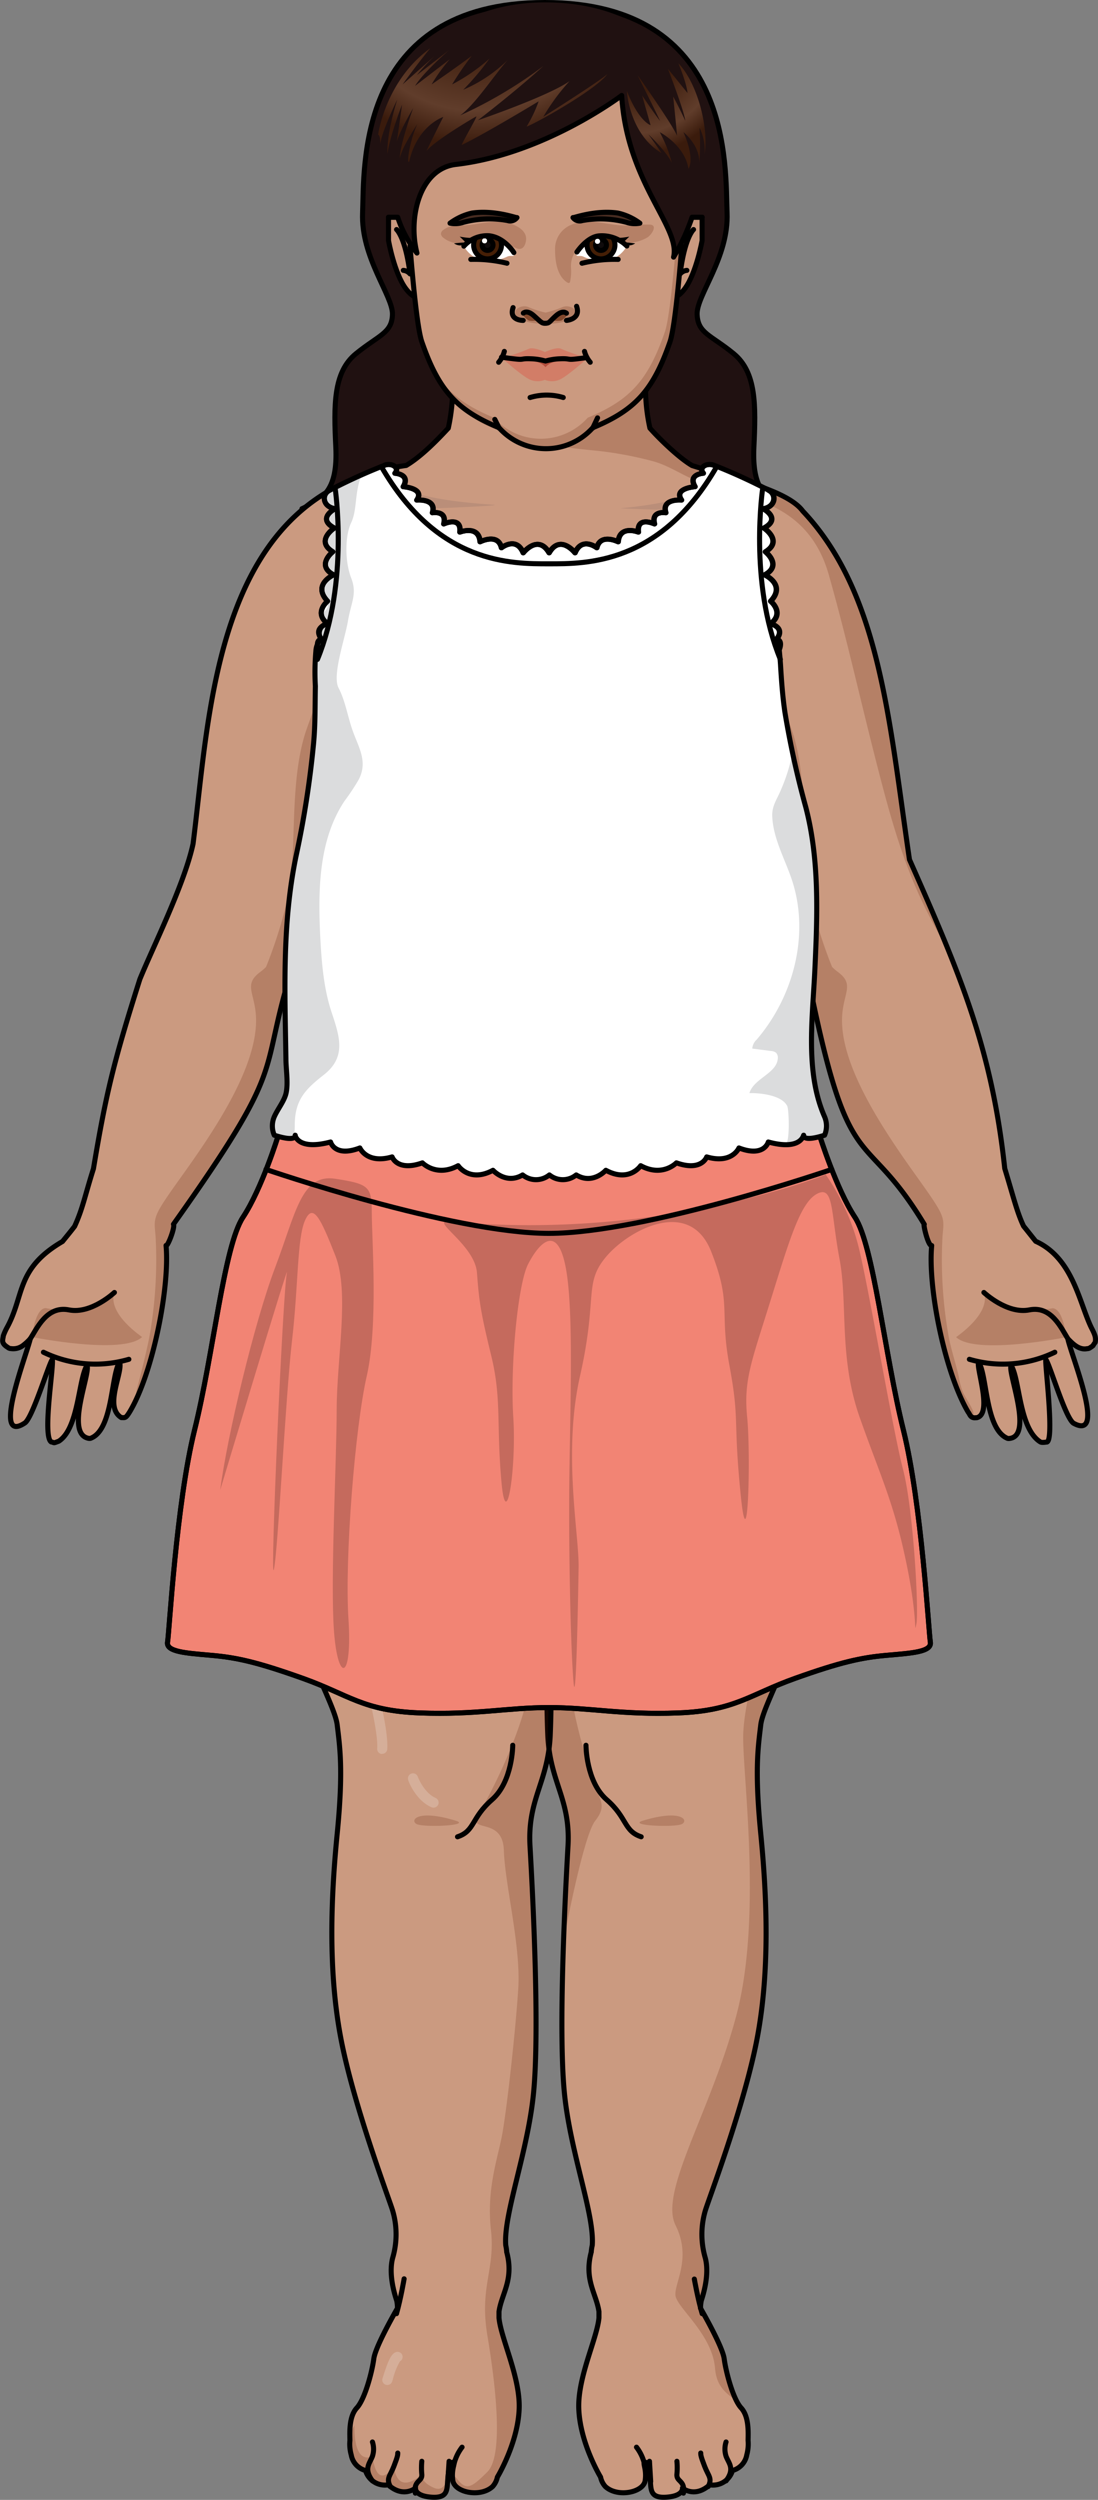 <?xml version="1.0" encoding="utf-8"?><!-- Created by: Science Figures, www.sciencefigures.org, Generator: Science Figures Editor -->
<svg id="Camada_1" data-name="Camada 1" xmlns="http://www.w3.org/2000/svg" xmlns:xlink="http://www.w3.org/1999/xlink" width="217.36" height="494.86" viewBox="0 0 217.36 494.86">
<rect x="0" y="0" width="217.36" height="494.86" fill="#808080" stroke="none"/>
<defs>
<clipPath id="clip-path">
<path d="M91.81,48.73a6.45,6.45,0,0,1,4.79-2.15c2.86.15,5.3,3.11,5.23,3.74s-.65.13-1.44.49a8.68,8.68,0,0,1-5.15.71A6.23,6.23,0,0,1,91.81,48.73Z" fill="none"/>
</clipPath>
<clipPath id="clip-path-2">
<path d="M124.09,48.73a6.45,6.45,0,0,0-4.79-2.15c-2.86.15-5.29,3.11-5.22,3.74s.64.13,1.43.49a8.69,8.69,0,0,0,5.15.71A6.23,6.23,0,0,0,124.09,48.73Z" fill="none"/>
</clipPath>
<radialGradient id="radial-gradient" cx="94.49" cy="-5.29" r="34.05" gradientUnits="userSpaceOnUse">
<stop offset="0.4" stop-color="#7d3500"/>
<stop offset="0.8" stop-color="#f8a367"/>
<stop offset="1" stop-color="#793200"/>
</radialGradient>
<radialGradient id="radial-gradient-2" cx="125.68" cy="9.71" r="20.83" xlink:href="#radial-gradient"/>
</defs>
<title>tanned_girl_fat_anatomic_front</title>
<path d="M155.94,100.71c-4.25-1.93-7.09-3.68-6.7-12.16.39-8.32.51-14.83-4-18.54S138.14,66,138,62.23,144.3,51,143.93,42.11C143.56,33.44,145.39.5,107.85.5S72.14,33.44,71.78,42.11c-.37,8.85,6,16.42,5.91,20.12S75,66.33,70.48,70s-4.41,10.22-4,18.54c.39,8.48-2.45,10.23-6.7,12.16" fill="#201111"/>
<path d="M155.94,100.71c-4.25-1.93-7.09-3.68-6.7-12.16.39-8.32.51-14.83-4-18.54S138.14,66,138,62.23,144.3,51,143.93,42.11C143.56,33.44,145.39.5,107.85.5S72.14,33.44,71.78,42.11c-.37,8.85,6,16.42,5.91,20.12S75,66.33,70.48,70s-4.41,10.22-4,18.54c.39,8.48-2.45,10.23-6.7,12.16" fill="none" stroke="#000000" stroke-linecap="round" stroke-linejoin="round"/>
<path id="_changecolor" data-name=" changecolor" d="M107.94,284.4c0-3.36.84-13.59,1-15,.08,1,.49,5.9.75,10.06.11-2.18.16-4.37.08-6.55-.15-4.34-.53-8.68-.78-13-.45-7.72-.78-15.45-.85-23.18H67.47l-.15,1.85-1.75.12s-8.23,10.75-11.73,33.53c0,0,2.62,29.78,3.68,41.27s8.67,23.52,9.2,27.94,1.23,9,0,21.56-1.81,27,.68,40.31,9.61,32,10.3,34.3a16.64,16.64,0,0,1,0,9.37c-.79,3,.21,6.68.8,8.46a8.94,8.94,0,0,1,.15,1.48c-.94,1.64-4.38,7.75-4.69,10-.35,2.66-1.76,8-3.35,9.73s-1.4,4.85-1.38,6.45a8.25,8.25,0,0,0,.26,2.86,3.89,3.89,0,0,0,2.83,3.09,4,4,0,0,0,4.5,2.83c3,2.7,5.4.64,5.4.64s-.26,1.54,3.08,1.8,3.13-1.41,3.3-3.47.34-3.43,1-3.43-.34,1.2,0,3.6,5.49,3.43,7.88,1.2a4,4,0,0,0,.95-1.87h0s4.14-6.82,4.32-13.71c.16-6.2-3.62-13.73-4-17.81v-1.24c.53-3.6,3-6.32,1.52-11.81,0,0,0-.07,0-.1a9.38,9.38,0,0,0-.19-1.2c-.48-6.1,4.36-18.43,5.51-30.16,1.24-12.64-.18-39.51-.71-48.88s3.58-12.55,4-21.92c.38-8.54.37-31.41-.79-45.33C108.33,293.39,107.94,286.68,107.94,284.4Z" fill="#cb9a80"/>
<path id="changecolor" d="M109.43,284.4c0-3.36-.84-13.59-1-15-.08,1-.48,5.9-.74,10.06-.11-2.18-.16-4.37-.09-6.55.15-4.34.53-8.68.78-13,.45-7.72.78-15.45.86-23.18h40.63c0,.61.09,1.23.14,1.85l1.76.12s8.21,10.75,11.72,33.53c0,0-2.62,29.78-3.68,41.27s-8.66,23.52-9.19,27.94-1.24,9,0,21.56,1.8,27-.69,40.31-9.6,32-10.29,34.3a16.55,16.55,0,0,0,0,9.37c.79,3-.21,6.68-.81,8.46a7.93,7.93,0,0,0-.14,1.48c.94,1.64,4.38,7.75,4.68,10,.35,2.66,1.77,8,3.36,9.73s1.39,4.85,1.37,6.45a7.8,7.8,0,0,1-.26,2.86,3.88,3.88,0,0,1-2.83,3.09,4,4,0,0,1-4.5,2.83c-3,2.7-5.4.64-5.4.64s.26,1.54-3.08,1.8-3.13-1.41-3.3-3.47-.34-3.43-1-3.43.35,1.2,0,3.6-5.48,3.43-7.88,1.2a4,4,0,0,1-.94-1.87h0s-4.14-6.82-4.32-13.71c-.16-6.2,3.62-13.73,4-17.81v-1.24c-.53-3.6-3-6.32-1.52-11.81,0,0,0-.07,0-.1a7.89,7.89,0,0,1,.18-1.2c.48-6.1-4.36-18.43-5.51-30.16-1.23-12.64.18-39.51.71-48.88s-3.58-12.55-4-21.92c-.38-8.54-.37-31.41.8-45.33C109,293.39,109.43,286.68,109.43,284.4Z" fill="#cb9a80"/>
<path id="changecolor-2" data-name="changecolor" d="M216.24,266.48c.28-.21,0,0,.56-.74.22-1-.14-1.72-.77-2.95-2.39-4.93-3.65-13.75-11-17.07-.81-1-1.64-2.07-2.4-3-1.3-2.72-2-5.75-3.73-11.41-2.53-23.45-8.59-38-18.86-61.15-4.05-27.52-5.8-52.76-21.13-69-3-4.06-13.58-6.38-21.9-9-2.57-1.5-6.41-5.21-8.35-7.4a37.06,37.06,0,0,1-.87-8.09,39.5,39.5,0,0,1,1.3-9.54H88.31a39.5,39.5,0,0,1,1.3,9.54,37.06,37.06,0,0,1-.87,8.09c-2,2.15-5.27,5.57-8.33,7.38-37.94,5.19-38.79,48.3-42.19,74.9-1.74,8.05-7.93,20.42-10.53,26.79-5.25,16.55-6.71,22.72-9.19,37.52-1.74,5.51-2.12,7.9-3.73,11.41-.76,1-1.59,2-2.4,3-9.29,5.44-7.46,10.64-11,17.07a11,11,0,0,0-.71,1.59v0c-.1.88-.51,1.44.91,2.32a.94.94,0,0,0,.62.22,3.16,3.16,0,0,0,2.47-.7A9.28,9.28,0,0,0,6,265c-.73,3.18-7.69,21-1.14,16.72h0c1.52-.83,4.7-11.48,5.5-12.63.31,1.41-2,15.22-.22,16.35h.07c.62.17.27.29,1.43-.15,3.95-2.55,3.88-12.27,5.58-15,.77,1.48-4.39,13.48.28,14.43a1,1,0,0,0,.43,0h0c4.45-1.66,4-12.35,5.74-15.1.74,2-3.17,8.87.35,11l.08,0s0,0,0,0h0c.66,0,.76.17,1.54-1.08,4.57-7.53,8-24.65,7.23-33,.27.39,1.84-3.64,1.47-4.2,22.72-32,16.81-28.74,23.14-49.59C55.1,207,58.8,213.49,58.8,213.49A76.87,76.87,0,0,0,56.49,221c-3,5.45-3.16,49.2-2.46,53.28h0l33-17.52L86.49,236l.64-3.69h43.12l.64,3.69-.52,20.75,33,17.52h0c.74-4.18.5-48.15-2.46-53.28a74.13,74.13,0,0,0-2.31-7.53s3.7-6.51,1.23-20.69c8.31,42,10.82,29.2,23.14,49.59-.29-.17.77,4.4,1.47,4.2-.8,8.41,2.63,25.22,7.23,33,.33.36.42,1.24,1.54,1.08h.08l.08,0c3.17-.78-.16-9.86.35-11,1.73,2.54,1.29,13.33,5.75,15.1h0a1,1,0,0,0,.42,0c4.72-.57-.52-13.31.28-14.43,1.71,2.72,1.54,12.16,5.58,15,.22.13.3.33,1.43.15h.08c1.48-.6-.46-15.75-.23-16.35.8,1,3.87,11.63,5.5,12.63h0c6.59,3.6-.46-13.38-1.14-16.72.65.59,2.05,2.34,3.84,1.95a.94.94,0,0,0,.62-.22A2.93,2.93,0,0,0,216.24,266.48Z" fill="#cb9a80"/>
<path d="M53.76,253.21a21.66,21.66,0,0,0,.64-2.3c.37-1.77,1.65-3.3,2.62-4.88,1.12-1.81,2.26-3.62,3.4-5.42,2.2-3.44,4.44-6.85,6.79-10.21,1.93-2.76,3.93-5.5,6.13-8.08a18.2,18.2,0,0,1,4.72-4.41c-15-3.66-20.8-16-19.26-20.1s2.33-9.08,2.2-16.11,3-18.9,6.6-26.54,16.67-9.93,16.28-11.51S75,147.17,70.44,146.2s-2.2-15.76-1.55-18.66a31,31,0,0,1,5.67-10.67c-3.63,2.79-4.12.85-5.41-1.69,0,7.39-5.17,19.87-8.4,29s-2.2,21.32-3.17,29.56-4.9,17.63-4.92,17.68a10.07,10.07,0,0,1-1.16,1c-3.7,2.76-.51,4.41-.83,10.48-.5,9.51-8.68,21.5-14.6,29.78s-5.63,8.1-5.28,11.91a86.31,86.31,0,0,1-1.26,20.28c-.7,3.37-1.55,6.81-2.46,10.14-.07.26-.19,1.43-.32,2.68,4.05-8.21,6.94-23.39,6.21-31.09.27.39,1.84-3.64,1.47-4.2,22.72-32,16.81-28.74,23.14-49.59C55.1,207,58.8,213.49,58.8,213.49A76.87,76.87,0,0,0,56.49,221C54.77,224.12,54,239.66,53.76,253.21Z" fill="#601b00" opacity="0.2"/>
<path d="M190.69,275.73a14.22,14.22,0,0,1-.91-3.31c-.59-2.53-1.4-5-1.93-7.56a86.31,86.31,0,0,1-1.26-20.28c.35-3.81.64-3.62-5.28-11.91s-14.1-20.27-14.6-29.78c-.32-6.07,2.87-7.72-.83-10.48a10.07,10.07,0,0,1-1.16-1s-3.95-9.46-4.92-17.68.07-20.48-3.17-29.56-8.4-21.57-8.4-29c-1.29,2.54-1.78,4.48-5.41,1.69a31,31,0,0,1,5.67,10.67c.65,2.9,3,17.69-1.55,18.66s-13.05-4.12-13.44-2.55,12.67,3.88,16.28,11.51,6.73,19.51,6.6,26.54.65,12,2.2,16.11-4.27,16.44-19.26,20.1c2.12,1.16,3.77,3.25,5.25,5,2.47,3,4.69,6.11,6.86,9.27,2.58,3.77,5,7.6,7.47,11.46,1.58,2.53,3,5,4.68,7.36-.28-13.07-1.09-27.24-2.69-30a74.13,74.13,0,0,0-2.31-7.53s3.7-6.51,1.23-20.69c8.31,42,10.82,29.2,23.14,49.59-.29-.17.77,4.4,1.47,4.2-.8,8.41,2.63,25.22,7.23,33,.26.28.38.87.95,1a1.94,1.94,0,0,0-.09-1.52C192,277.92,191.26,276.87,190.69,275.73Z" fill="#601b00" opacity="0.2"/>
<path d="M180,170.14c-4.05-27.52-5.8-52.76-21.13-69-3-4.06-13.58-6.38-21.9-9-2.57-1.5-6.41-5.21-8.35-7.4a37.06,37.06,0,0,1-.87-8.09,39.5,39.5,0,0,1,1.3-9.54H91.53a9.32,9.32,0,0,0-1.36.8,5.5,5.5,0,0,0-1.33,1.4,50.67,50.67,0,0,1,.77,7.34c0,.68,0,1.38-.07,2.08h0a18,18,0,0,0,7.22,5.67,50.7,50.7,0,0,0,14.8,4.07c2.23.32,4.48.56,6.72.77a73.87,73.87,0,0,1,10.75,2c3.54.9,6.39,3.15,9.83,4.28,3.15,1,6.3,2.06,9.49,3,8.44,2.38,13.47,7.35,15.72,15.27,3.33,11.74,6,23.69,9,35.51,2.46,9.65,4.93,19.35,9.14,28.45,1.19,2.59,2.52,5.11,3.89,7.61C184.29,180.22,182.26,175.2,180,170.14Z" fill="#601b00" opacity="0.2"/>
<path d="M216.24,266.48c.28-.21,0,0,.56-.74.22-1-.14-1.72-.77-2.95-2.39-4.93-3.65-13.75-11-17.07-.81-1-1.64-2.07-2.4-3-1.3-2.72-2-5.75-3.73-11.41-2.53-23.45-8.59-38-18.86-61.15-4.05-27.52-5.8-52.76-21.13-69-3-4.06-13.58-6.38-21.9-9-2.57-1.5-6.41-5.21-8.35-7.4a37.06,37.06,0,0,1-.87-8.09,39.5,39.5,0,0,1,1.3-9.54H88.31a39.5,39.5,0,0,1,1.3,9.54,37.06,37.06,0,0,1-.87,8.09c-2,2.15-5.27,5.57-8.33,7.38-37.94,5.19-38.79,48.3-42.19,74.9-1.74,8.05-7.93,20.42-10.53,26.79-5.25,16.55-6.71,22.72-9.19,37.52-1.74,5.51-2.12,7.9-3.73,11.41-.76,1-1.59,2-2.4,3-9.29,5.44-7.46,10.64-11,17.07a11,11,0,0,0-.71,1.59v0c-.1.88-.51,1.44.91,2.32a.94.94,0,0,0,.62.22,3.16,3.16,0,0,0,2.47-.7A9.28,9.28,0,0,0,6,265c-.73,3.18-7.69,21-1.14,16.72h0c1.52-.83,4.7-11.48,5.5-12.63.31,1.41-2,15.22-.22,16.35h.07c.62.17.27.29,1.43-.15,3.95-2.55,3.88-12.27,5.58-15,.77,1.48-4.39,13.48.28,14.43a1,1,0,0,0,.43,0h0c4.45-1.66,4-12.35,5.74-15.1.74,2-3.17,8.87.35,11l.08,0s0,0,0,0h0c.66,0,.76.17,1.54-1.08,4.57-7.53,8-24.65,7.23-33,.27.39,1.84-3.64,1.47-4.2,22.72-32,16.81-28.74,23.14-49.59C55.1,207,58.8,213.49,58.8,213.49A76.87,76.87,0,0,0,56.49,221c-3,5.45-3.16,49.2-2.46,53.28h0l33-17.52L86.49,236l.64-3.69h43.12l.64,3.69-.52,20.75,33,17.52h0c.74-4.18.5-48.15-2.46-53.28a74.13,74.13,0,0,0-2.31-7.53s3.7-6.51,1.23-20.69c8.31,42,10.82,29.2,23.14,49.59-.29-.17.77,4.4,1.47,4.2-.8,8.41,2.63,25.22,7.23,33,.33.36.42,1.24,1.54,1.08h.08l.08,0c3.17-.78-.16-9.86.35-11,1.73,2.54,1.29,13.33,5.75,15.1h0a1,1,0,0,0,.42,0c4.72-.57-.52-13.31.28-14.43,1.71,2.72,1.54,12.16,5.58,15,.22.13.3.33,1.43.15h.08c1.48-.6-.46-15.75-.23-16.35.8,1,3.87,11.63,5.5,12.63h0c6.59,3.6-.46-13.38-1.14-16.72.65.59,2.05,2.34,3.84,1.95a.94.94,0,0,0,.62-.22A2.93,2.93,0,0,0,216.24,266.48Z" fill="none" stroke="#000000" stroke-linecap="round" stroke-linejoin="round"/>
<path d="M194.77,255.85s3.54,4.64,13.33,3.18c0,0,2.08-1,3,5.67,0,0-17.95,3.62-21.83,0C189.24,264.66,196.24,260.09,194.77,255.85Z" fill="#601b00" opacity="0.2"/>
<path d="M208.81,267.68a23.57,23.57,0,0,1-16.91,1.4" fill="none" stroke="#000000" stroke-linecap="round" stroke-linejoin="round"/>
<path d="M194.77,255.85s4.59,4.33,9,3.45,6.34,3.71,7.62,5.69" fill="none" stroke="#000000" stroke-linecap="round" stroke-linejoin="round"/>
<path d="M22.65,255.85S19.1,260.49,9.31,259c0,0-2.08-1-3,5.67,0,0,17.94,3.62,21.82,0C28.17,264.66,21.17,260.09,22.65,255.85Z" fill="#601b00" opacity="0.2"/>
<path d="M8.6,267.68a23.57,23.57,0,0,0,16.91,1.4" fill="none" stroke="#000000" stroke-linecap="round" stroke-linejoin="round"/>
<path d="M22.65,255.85s-4.6,4.33-9,3.45S7.31,263,6,265" fill="none" stroke="#000000" stroke-linecap="round" stroke-linejoin="round"/>
<path d="M109,276.67c.21,3,.4,6.14.4,7.73,0,2.28-.39,9-.17,13.81-1.16,13.92-1.17,36.79-.79,45.33.42,9.37,4.53,12.55,4,21.92-.23,4-.61,11-.88,18.81h0s3.82-20.72,6.28-23.85.75-4.17-.38-7.82-4.81-14.46-4.72-22.31-.3-12.42.56-14.16c0,0,2.26-5.31,4.65-5.84s28.64-1.06,31.56,5.84-2.39,19.36-2.39,27.84,3.71,35.8-1.33,54.9-15.37,35-12.06,41.63-.39,11.61,0,14,7.29,7.65,7.82,14.32c.32,4,2.61,5.11,4.39,6.62a30,30,0,0,1-2.56-8.53c-.31-2.28-3.75-8.39-4.69-10a8.94,8.94,0,0,1,.15-1.48c.59-1.78,1.59-5.49.8-8.46a16.64,16.64,0,0,1,0-9.37c.69-2.3,7.8-21,10.3-34.3s1.92-27.75.68-40.31-.53-17.14,0-21.56,8.14-16.44,9.2-27.94c.7-7.6.47-23.23.24-32.92Z" fill="#601b00" opacity="0.2"/>
<path d="M107.72,279.45c.06-.93.13-1.91.19-2.86l-.29,0C107.64,277.53,107.67,278.49,107.72,279.45Z" fill="#e3a583"/>
<path d="M148.07,480.13a4.21,4.21,0,0,0,.06.79C148.12,480.66,148.1,480.39,148.07,480.13Z" fill="#e3a583"/>
<path d="M109.43,284.4c0-3.36-.84-13.59-1-15-.08,1-.49,5.9-.75,10.06-.11-2.18-.16-4.37-.08-6.55.15-4.34.53-8.68.78-13,.45-7.72.78-15.45.85-23.18H149.9l.15,1.85,1.75.12s4.54,10.75,8,33.53c0,0,1.06,29.78,0,41.27s-8.67,23.52-9.2,27.94-1.23,9,0,21.56,1.81,27-.68,40.31-9.61,32-10.3,34.3a16.64,16.64,0,0,0,0,9.37c.79,3-.21,6.68-.8,8.46a8.94,8.94,0,0,0-.15,1.48c.94,1.64,4.38,7.75,4.69,10,.35,2.66,1.76,8,3.35,9.73s1.4,4.85,1.38,6.45a8.25,8.25,0,0,1-.26,2.86,3.89,3.89,0,0,1-2.83,3.09,4,4,0,0,1-4.5,2.83c-3,2.7-5.4.64-5.4.64s.26,1.54-3.08,1.8-3.13-1.41-3.3-3.47-.35-3.43-1-3.43.34,1.2,0,3.6-5.49,3.43-7.89,1.2a4,4,0,0,1-.94-1.87h0s-4.14-6.82-4.32-13.71c-.16-6.2,3.62-13.73,4-17.81v-1.24c-.53-3.6-3-6.32-1.52-11.81,0,0,0-.07,0-.1a9.38,9.38,0,0,1,.19-1.2c.48-6.1-4.36-18.43-5.51-30.16-1.24-12.64.18-39.51.71-48.88s-3.58-12.55-4-21.92c-.38-8.54-.37-31.41.79-45.33C109,293.39,109.43,286.68,109.43,284.4Z" fill="none" stroke="#000000" stroke-linecap="round" stroke-linejoin="round"/>
<path d="M73.73,486.22c1,7.19,4.24,2,4.24,2,.83,6.17,5.53,1.58,5.53,1.58s-.32,1.54,2.47,2.7c1.45.61,2.08-.54,2.61-1.46-.14,2,0,3.54-3.28,3.29s-3.08-1.8-3.08-1.8-2.45,2.06-5.4-.64a4,4,0,0,1-4.5-2.83A3.88,3.88,0,0,1,69.49,486a7.77,7.77,0,0,1,.67-5.89c0,.12,0,.23,0,.35C70.18,488.32,73.73,486.22,73.73,486.22Z" fill="#601b00" opacity="0.2"/>
<path d="M107.94,284.4c0-3.36.84-13.59,1-15,.08,1,.48,5.9.74,10.06.11-2.18.16-4.37.09-6.55-.15-4.34-.53-8.68-.79-13-.44-7.72-.77-15.45-.85-23.18H67.46c0,.61-.09,1.23-.14,1.85l-1.76.12s-4.54,10.75-8,33.53c0,0-.8,22.53-.31,36,7,.1,15.08.25,17.15.45,7.43.69,19.47,1.24,23.65,1.24s5.57,9.52,7,18.11-7.4,26.39-10.19,30.8,4.65.46,4.88,7.43,3.4,18.93,2.85,27.47-2.35,24.69-3.28,29.33-3,10.53-2.12,18.42-2.33,11.15-.7,20.9,3.25,23.68,0,26.93-4.18,3.72-6,1.4c-.33-.42-.59-.58-.82-.59a6.81,6.81,0,0,0,.07,1h0a2.22,2.22,0,0,0,.1.39.54.54,0,0,1,0,.11,1.82,1.82,0,0,0,.15.27l.06.1.28.32,0,0a1.76,1.76,0,0,0,.3.24l.13.09a2.61,2.61,0,0,0,.28.17l.15.09.42.19.2.07.29.09.25.07.25.05.29.06H93c.22,0,.43.05.65.06h.74a6.48,6.48,0,0,0,.77-.1h0c.22,0,.43-.1.64-.17h0a4.6,4.6,0,0,0,.61-.25,4.16,4.16,0,0,0,1-.69,4,4,0,0,0,.94-1.87h0s4.14-6.82,4.32-13.71c.15-6.2-3.62-13.73-4-17.81v-1.24h0a29.19,29.19,0,0,1,1.31-4.5v-.05c.06-.18.11-.37.16-.56s0-.1,0-.15l.12-.5c0-.07,0-.14,0-.21l.09-.47c0-.09,0-.17,0-.25s0-.31.07-.47l0-.28,0-.48c0-.1,0-.2,0-.31s0-.33,0-.49,0-.22,0-.33a4.91,4.91,0,0,0,0-.53l0-.34c0-.2-.06-.4-.09-.61s0-.2-.06-.3c-.06-.32-.13-.64-.22-1,0,0,0-.07,0-.1a9.37,9.37,0,0,0-.18-1.2c-.49-6.1,4.36-18.43,5.5-30.16,1.24-12.64-.17-39.51-.7-48.88s3.57-12.55,4-21.92c.38-8.54.37-31.41-.8-45.33C108.33,293.39,107.94,286.68,107.94,284.4Z" fill="#601b00" opacity="0.2"/>
<path d="M90.15,360.39c3.39,1-6.27,1.4-7.66.7S82.49,358.07,90.15,360.39Z" fill="#601b00" opacity="0.2"/>
<path d="M107.94,284.4c0-3.36.84-13.59,1-15,.08,1,.48,5.9.74,10.06.11-2.18.16-4.37.09-6.55-.15-4.34-.53-8.68-.79-13-.44-7.72-.77-15.45-.85-23.18H67.46c0,.61-.09,1.23-.14,1.85l-1.76.12s-4.54,10.75-8,33.53c0,0-1.06,29.78,0,41.27s8.66,23.52,9.19,27.94,1.24,9,0,21.56-1.81,27,.69,40.31,9.6,32,10.29,34.3a16.55,16.55,0,0,1,0,9.37c-.79,3,.21,6.68.81,8.46a7.93,7.93,0,0,1,.14,1.48c-.94,1.64-4.38,7.75-4.68,10-.35,2.66-1.77,8-3.36,9.73s-1.39,4.85-1.37,6.45a7.8,7.8,0,0,0,.26,2.86,3.88,3.88,0,0,0,2.83,3.09,4,4,0,0,0,4.5,2.83c3,2.7,5.4.64,5.4.64s-.26,1.54,3.08,1.8,3.13-1.41,3.3-3.47.34-3.43,1-3.43-.35,1.2,0,3.6,5.48,3.43,7.88,1.2a4,4,0,0,0,.94-1.87h0s4.14-6.82,4.32-13.71c.15-6.2-3.62-13.73-4-17.81v-1.24c.53-3.6,3-6.32,1.52-11.81,0,0,0-.07,0-.1a9.37,9.37,0,0,0-.18-1.2c-.49-6.1,4.36-18.43,5.5-30.16,1.24-12.64-.17-39.51-.7-48.88s3.57-12.55,4-21.92c.38-8.54.37-31.41-.8-45.33C108.33,293.39,107.94,286.68,107.94,284.4Z" fill="none" stroke="#000000" stroke-linecap="round" stroke-linejoin="round"/>
<path d="M75.66,347.18a1,1,0,0,0,1-.93c.19-2.67-.93-7.71-1.6-10.71-.2-.91-.41-1.85-.42-2.06a1,1,0,0,0-1-.94,1,1,0,0,0-1,1,16.79,16.79,0,0,0,.47,2.46c.6,2.71,1.73,7.76,1.56,10.14a1,1,0,0,0,.92,1.07Z" fill="#ffffff" opacity="0.2"/>
<path d="M85.8,357.83a1,1,0,0,0,.42-1.92c-2.36-1.07-3.52-4.21-3.53-4.24a1,1,0,0,0-1.88.68c0,.16,1.44,4,4.58,5.39A1,1,0,0,0,85.8,357.83Z" fill="#ffffff" opacity="0.2"/>
<path d="M76.68,472.12a1,1,0,0,0,.95-.68l.14-.45a13.33,13.33,0,0,1,1.4-3.55,1,1,0,0,0,.48-1.2,1,1,0,0,0-1.26-.63c-.87.29-1.48,1.45-2.53,4.78l-.13.41a1,1,0,0,0,.63,1.27A1.19,1.19,0,0,0,76.68,472.12Z" fill="#ffffff" opacity="0.2"/>
<path d="M101.5,345.48s0,7.2-4.12,10.79-3.34,6.18-6.81,7.33" fill="none" stroke="#000000" stroke-linecap="round" stroke-linejoin="round"/>
<path d="M91.47,484.43A9,9,0,0,0,89.82,488" fill="none" stroke="#000000" stroke-linecap="round" stroke-linejoin="round"/>
<line x1="88.9" y1="487.22" x2="88.65" y2="491.23" fill="none" stroke="#000000" stroke-linecap="round" stroke-linejoin="round"/>
<path d="M83.5,487.22a13.73,13.73,0,0,0,0,2.58c.13,1.54-1.67,1.14-1.28,3.73" fill="none" stroke="#000000" stroke-linecap="round" stroke-linejoin="round"/>
<path d="M78.74,485.59c0,.38,0,.64-.77,2.63s-1.55,2.35-.71,4" fill="none" stroke="#000000" stroke-linecap="round" stroke-linejoin="round"/>
<path d="M73.73,483.4a4.58,4.58,0,0,1,0,2.82c-.51,1.42-1.8,2.42,0,4.88" fill="none" stroke="#000000" stroke-linecap="round" stroke-linejoin="round"/>
<path d="M78.49,458C79.34,455,80,451.1,80,451.1" fill="none" stroke="#000000" stroke-linecap="round" stroke-linejoin="round"/>
<path d="M127.32,360.39c-3.4,1,6.27,1.4,7.66.7S135,358.07,127.32,360.39Z" fill="#601b00" opacity="0.2"/>
<path d="M116,345.48s0,7.2,4.11,10.79,3.34,6.18,6.82,7.33" fill="none" stroke="#000000" stroke-linecap="round" stroke-linejoin="round"/>
<path d="M126,484.43a8.91,8.91,0,0,1,1.64,3.58" fill="none" stroke="#000000" stroke-linecap="round" stroke-linejoin="round"/>
<line x1="128.57" y1="487.22" x2="128.81" y2="491.23" fill="none" stroke="#000000" stroke-linecap="round" stroke-linejoin="round"/>
<path d="M134,487.22a13.73,13.73,0,0,1,0,2.58c-.12,1.54,1.67,1.14,1.29,3.73" fill="none" stroke="#000000" stroke-linecap="round" stroke-linejoin="round"/>
<path d="M138.72,485.59c0,.38,0,.64.77,2.63s1.55,2.35.71,4" fill="none" stroke="#000000" stroke-linecap="round" stroke-linejoin="round"/>
<path d="M143.73,483.4a4.58,4.58,0,0,0,0,2.82c.52,1.42,1.8,2.42,0,4.88" fill="none" stroke="#000000" stroke-linecap="round" stroke-linejoin="round"/>
<path d="M139,458c-.86-2.91-1.55-6.85-1.55-6.85" fill="none" stroke="#000000" stroke-linecap="round" stroke-linejoin="round"/>
<path d="M76.83,96.48c5.53.65,6.29,2.45,20.79,3.43,3.24.22-18.69,1-18.69,1l9.73,13.21,27.66-.49H118l11.64-7,6.68-5.55s-14.38-.39-13.36-.49a77.55,77.55,0,0,0,16.6-3.26L135.78,110l-20.22,14.69s-34.54-1.8-35.11-1.64S76.83,96.48,76.83,96.48Z" fill="#ba8e79"/>
<path d="M55.1,224.72s-3.23,10.53-7,16.24-5.83,27-9.59,42.14c-3.63,14.64-5,40-5.34,41.95s3.68,2.19,8.67,2.63,9,1.31,18.12,4.56,11.87,6.42,23.11,6.84,17.3-1.06,25.6-1.06,14.38,1.49,25.61,1.06,14.09-3.62,23.11-6.84,13.13-4.12,18.11-4.56,9-.66,8.67-2.63-1.71-27.31-5.33-41.95c-3.76-15.18-5.89-36.5-9.6-42.14s-7-16.24-7-16.24L107.6,214.26S55.46,224.85,55.1,224.72Z" fill="#f28474" stroke="#000000" stroke-linecap="round" stroke-linejoin="round"/>
<path d="M55.1,224.72s-3.23,10.53-7,16.24-5.83,27-9.59,42.14c-3.63,14.64-5,40-5.34,41.95s3.68,2.19,8.67,2.63,9,1.31,18.12,4.56,11.87,6.42,23.11,6.84,17.3-1.06,25.6-1.06,14.38,1.49,25.61,1.06,14.09-3.62,23.11-6.84,13.13-4.12,18.11-4.56,9-.66,8.67-2.63-1.71-27.31-5.33-41.95c-3.76-15.18-5.89-36.5-9.6-42.14s-7-16.24-7-16.24L107.6,214.26S55.46,224.85,55.1,224.72Z" fill="none" stroke="#000000" stroke-linecap="round" stroke-linejoin="round"/>
<path d="M43.6,294.93c1.3-10.34,6.73-33.11,10.86-44s5.18-18.62,11.9-17.59,7.24,1.56,7.24,6.73,1.3,22.24-1,32.33-4.4,35.95-3.62,48.11-2.07,12.67-2.85,2.58.52-33.88.52-44,2.59-23.28-.26-30.52-4.4-10.6-6-7-1.29,12.67-2.58,23.8S55,307.6,54.21,310.71,56,255.62,56.79,252,43.6,294.93,43.6,294.93Z" fill="#130000" opacity="0.2"/>
<path d="M89,241.78c-4.17-.4,5,4.55,5.42,10.17s.71,7.75,2.83,16.44c2.07,8.5,1,13.47,2,24.75.94,11,3-2.53,2.36-12.58-.65-10.3.92-26.38,2.92-30.29s5.79-8.49,7.5.84c1.68,9.14.72,30,.65,45.06-.07,14.53.37,31.35.86,36.87s.9-16.33,1-22.82-3.15-22.68.28-37.82c3.55-15.73.7-18.22,5.09-23.53s16.58-12,20.87-1.13c4.18,10.59,1.56,11.69,3.66,22.79,2,10.81.67,10.29,2.19,25.39,1.46,14.54,2-8.12,1.28-15.36s.79-10.83,4.52-22.78c3.83-12.3,6-19.74,9.33-21.47s2.7,3.75,4.42,12.84c1.69,8.9-.18,19.5,4,31.41,4.08,11.57,6.67,16.61,9.16,28.45,2.42,11.49,1.56,15,2.07,12.43s-.6-22.77-2.65-30.58c-2.09-8-6.89-36.68-8.92-44.53a44,44,0,0,0-6.38-13.81S130.57,245.76,89,241.78Z" fill="#130000" opacity="0.2"/>
<path d="M62.53,128.9a48.71,48.71,0,0,0-.1,6.94c-.08,3.76,0,7.51-.35,11.26a190.45,190.45,0,0,1-3.48,22.39c-2.76,13.41-2.21,26.54-2,40.1,0,2.09.5,4.9,0,6.93-.4,1.54-1.65,3.06-2.3,4.54a4.58,4.58,0,0,0,0,3.66c4.22,1.35,4.17.2,4.14,0,0,.24.73,3,7,1.34,0,0,.8,3.1,5.8,1.18,0,0,1.38,3.24,6.38,1.77,0,0,1,2.95,6,1.18,0,0,2.76,2.9,7.07.56,0,0,2.25,3.42,6.9.91,0,0,2.59,2.88,5.87.92a4.2,4.2,0,0,0,5.3,0,4.22,4.22,0,0,0,5.31,0c3.27,2,5.86-.92,5.86-.92,4.66,2.51,6.9-.91,6.9-.91,4.31,2.34,7.07-.56,7.07-.56,5,1.77,6-1.18,6-1.18,5,1.47,6.38-1.77,6.38-1.77,5,1.92,5.81-1.18,5.81-1.18,6.22,1.69,6.91-1.1,7-1.34,0,.18-.09,1.33,4.14,0a4.63,4.63,0,0,0,0-3.66c-3.91-8.9-2.34-19.73-1.91-29.3.49-10.66.91-21.53-1.8-31.95a182.44,182.44,0,0,1-4.13-18.76c-.47-3.15-.69-6.29-.88-9.47-.05-.68-.39-5.5-.72-5.07,1.78-2.29-1.19-3.05-1.19-3.05,2.82-2.16,0-4.45,0-4.45,3.12-3.3-1.19-5.21-1.19-5.21,3.57-1.9.15-4.57.15-4.57,3.57-2.16-.29-4.7-.29-4.7,3.56-1.9-.15-3.82-.15-3.82,2.52-.39,2.68-2.88,1.1-3.64a111.7,111.7,0,0,0-10.95-5c-1.32-.48-3,.43-2,1.61,0,0-3.1.15-1.64,2.66,0,0-4.31.29-2.67,2.65,0,0-4-.37-3.11,2.51,0,0-2.93-.52-2.24,2.21,0,0-3.54-1.62-3.19,1.62,0,0-3.71-1.47-4,1.92,0,0-3.53-1.77-4.23,1.18,0,0-2.93-2.28-4.31,1,0,0-2.93-3.77-5.13,0-2.2-3.77-5.13,0-5.13,0-1.38-3.32-4.31-1-4.31-1-.69-3-4.23-1.18-4.23-1.18-.26-3.39-4-1.92-4-1.92.35-3.24-3.19-1.62-3.19-1.62.69-2.73-2.24-2.21-2.24-2.21.86-2.88-3.1-2.51-3.1-2.51,1.64-2.36-2.68-2.65-2.68-2.65,1.47-2.51-1.64-2.66-1.64-2.66,1-1.18-.7-2.08-2-1.61a109.51,109.51,0,0,0-11,5c-1.58.76-1.42,3.24,1.11,3.63,0,0-3.72,1.92-.15,3.82,0,0-3.86,2.54-.3,4.7,0,0-3.41,2.67.15,4.57,0,0-4.31,1.91-1.19,5.21,0,0-2.82,2.29,0,4.45a1.92,1.92,0,0,0-1.3,3A3.91,3.91,0,0,0,62.53,128.9Z" fill="#ffffff"/>
<path d="M163.15,224.72a4.63,4.63,0,0,0,0-3.66c-3.91-8.9-2.34-19.73-1.91-29.3.49-10.66.91-21.53-1.8-31.95-.91-3.53-1.81-7.06-2.6-10.62a34.32,34.32,0,0,1-2.18,7c-.74,1.88-1.85,3.23-1.79,5.29.14,4.67,2.78,9,4.11,13.38,3.21,10.57,0,22.54-7.2,30.95a2.64,2.64,0,0,0-.86,1.76l3.7.48a1.82,1.82,0,0,1,1,.34,1.37,1.37,0,0,1,.36,1c-.07,3.08-4.71,4-5.63,7,2.11-.06,6.49.4,7.5,2.59.34.73.58,7.62-.46,7.6,3.14,0,3.58-1.68,3.62-1.87C159,224.92,158.92,226.07,163.15,224.72Z" fill="#dbdcdd"/>
<path d="M66.33,100.71s-3.72,1.92-.15,3.82c0,0-3.86,2.54-.3,4.7,0,0-3.41,2.67.15,4.57l-.26.14a4.93,4.93,0,0,0-1.17.86,2.88,2.88,0,0,0-.83,2.34A3.84,3.84,0,0,0,64.84,119l-.29.28c.47.65.69.79-.84,2.38l-.07.08a2.91,2.91,0,0,0,1.2,1.71,1.92,1.92,0,0,0-1.3,3,3.91,3.91,0,0,0-1,2.4,48.71,48.71,0,0,0-.1,6.94c-.08,3.76,0,7.51-.35,11.26a190.45,190.45,0,0,1-3.48,22.39c-2.76,13.41-2.21,26.54-2,40.1,0,2.09.5,4.9,0,6.93-.41,1.54-1.66,3.06-2.31,4.54a4.58,4.58,0,0,0,0,3.66c2.67.86,3.63.71,4,.44l0-.43c0-.64.05-1.29.05-1.92,0-5,2.08-7.12,5.76-10,4.46-3.5,3.16-7.49,1.55-12.32s-2-10-2.27-15.13c-.44-9.2-.3-19.06,4.8-26.73a44.45,44.45,0,0,0,2.83-4.27c1.89-3.68-.12-6.44-1.32-10-.9-2.64-1.38-5.65-2.68-8.14s1.24-9.57,1.87-13.29,1.86-5.31.62-8.5-1.25-8.24,0-10.89.62-5.85,2.08-9.55l-1.59.74-.32.16-1.23.6-.33.16-1.42.7-1.4.7C63.64,97.84,63.8,100.32,66.33,100.71Z" fill="#dbdcdd"/>
<path d="M62.53,128.9a48.71,48.71,0,0,0-.1,6.94c-.08,3.76,0,7.51-.35,11.26a190.45,190.45,0,0,1-3.48,22.39c-2.76,13.41-2.21,26.54-2,40.1,0,2.09.5,4.9,0,6.93-.4,1.54-1.65,3.06-2.3,4.54a4.58,4.58,0,0,0,0,3.66c4.22,1.35,4.17.2,4.14,0,0,.24.73,3,7,1.34,0,0,.8,3.1,5.8,1.18,0,0,1.38,3.24,6.38,1.77,0,0,1,2.95,6,1.18,0,0,2.76,2.9,7.07.56,0,0,2.25,3.42,6.9.91,0,0,2.59,2.88,5.87.92a4.2,4.2,0,0,0,5.3,0,4.22,4.22,0,0,0,5.31,0c3.27,2,5.86-.92,5.86-.92,4.66,2.51,6.9-.91,6.9-.91,4.31,2.34,7.07-.56,7.07-.56,5,1.77,6-1.18,6-1.18,5,1.47,6.38-1.77,6.38-1.77,5,1.92,5.81-1.18,5.81-1.18,6.22,1.69,6.91-1.1,7-1.34,0,.18-.09,1.33,4.14,0a4.63,4.63,0,0,0,0-3.66c-3.91-8.9-2.34-19.73-1.91-29.3.49-10.66.91-21.53-1.8-31.95a182.44,182.44,0,0,1-4.13-18.76c-.47-3.15-.69-6.29-.88-9.47-.05-.68-.39-5.5-.72-5.07,1.78-2.29-1.19-3.05-1.19-3.05,2.82-2.16,0-4.45,0-4.45,3.12-3.3-1.19-5.21-1.19-5.21,3.57-1.9.15-4.57.15-4.57,3.57-2.16-.29-4.7-.29-4.7,3.56-1.9-.15-3.82-.15-3.82,2.52-.39,2.68-2.88,1.1-3.64a111.7,111.7,0,0,0-10.95-5c-1.32-.48-3,.43-2,1.61,0,0-3.1.15-1.64,2.66,0,0-4.31.29-2.67,2.65,0,0-4-.37-3.11,2.51,0,0-2.93-.52-2.24,2.21,0,0-3.54-1.62-3.19,1.62,0,0-3.71-1.47-4,1.92,0,0-3.53-1.77-4.23,1.18,0,0-2.93-2.28-4.31,1,0,0-2.93-3.77-5.13,0-2.2-3.77-5.13,0-5.13,0-1.38-3.32-4.31-1-4.31-1-.69-3-4.23-1.18-4.23-1.18-.26-3.39-4-1.92-4-1.92.35-3.24-3.19-1.62-3.19-1.62.69-2.73-2.24-2.21-2.24-2.21.86-2.88-3.1-2.51-3.1-2.51,1.64-2.36-2.68-2.65-2.68-2.65,1.47-2.51-1.64-2.66-1.64-2.66,1-1.18-.7-2.08-2-1.61a109.51,109.51,0,0,0-11,5c-1.58.76-1.42,3.24,1.11,3.63,0,0-3.72,1.92-.15,3.82,0,0-3.86,2.54-.3,4.7,0,0-3.41,2.67.15,4.57,0,0-4.31,1.91-1.19,5.21,0,0-2.82,2.29,0,4.45a1.92,1.92,0,0,0-1.3,3A3.91,3.91,0,0,0,62.53,128.9Z" fill="none" stroke="#000000" stroke-linecap="round" stroke-linejoin="round"/>
<path d="M65.22,97.07c-1.58.76-1.42,3.25,1.11,3.64,0,0-3.72,1.92-.15,3.82,0,0-3.86,2.54-.3,4.7,0,0-3.41,2.67.15,4.57,0,0-4.31,1.91-1.19,5.21,0,0-2.82,2.29,0,4.45,0,0-3,.76-1.19,3.05,0,0-1.53.09-.39,2.52" fill="none" stroke="#000000" stroke-linecap="round" stroke-linejoin="round"/>
<path d="M66.33,96.53s2.83,18.67-3.49,34" fill="none" stroke="#000000" stroke-linecap="round" stroke-linejoin="round"/>
<path d="M141.19,92.08c-1.32-.48-3,.43-2,1.61,0,0-3.1.15-1.64,2.66,0,0-4.31.29-2.67,2.65,0,0-4-.37-3.11,2.51,0,0-2.93-.52-2.24,2.21,0,0-3.54-1.62-3.19,1.62,0,0-3.71-1.47-4,1.92,0,0-3.53-1.77-4.23,1.18,0,0-2.93-2.28-4.31,1,0,0-2.93-3.77-5.13,0-2.2-3.77-5.13,0-5.13,0-1.38-3.32-4.31-1-4.31-1-.69-3-4.23-1.18-4.23-1.18-.26-3.39-4-1.92-4-1.92.35-3.24-3.19-1.62-3.19-1.62.69-2.73-2.24-2.21-2.24-2.21.86-2.88-3.1-2.51-3.1-2.51,1.64-2.36-2.68-2.65-2.68-2.65,1.47-2.51-1.64-2.66-1.64-2.66,1-1.18-.7-2.09-2-1.61" fill="none" stroke="#000000" stroke-linecap="round" stroke-linejoin="round"/>
<path d="M141.89,92.35c-11.18,19.45-25.92,19.26-33.21,19.26s-22,.19-33.2-19.26" fill="none" stroke="#000000" stroke-linecap="round" stroke-linejoin="round"/>
<path d="M152.14,97.07c1.58.76,1.42,3.25-1.1,3.64,0,0,3.71,1.92.15,3.82,0,0,3.86,2.54.29,4.7,0,0,3.42,2.67-.15,4.57,0,0,4.31,1.91,1.19,5.21,0,0,2.82,2.29,0,4.45,0,0,3,.76,1.19,3.05,0,0,1.53.09.39,2.52" fill="none" stroke="#000000" stroke-linecap="round" stroke-linejoin="round"/>
<path d="M151,96.53s-2.83,18.67,3.48,34" fill="none" stroke="#000000" stroke-linecap="round" stroke-linejoin="round"/>
<path d="M164.65,231.49s-36.79,12.66-56,12.66-56-12.66-56-12.66" fill="none" stroke="#000000" stroke-linecap="round" stroke-linejoin="round"/>
<path id="changecolor-3" data-name="changecolor" d="M84,58.41s-1.42,1.76-3.69-1.3-3.4-9.49-3.4-9.49V43h4.16" fill="#cb9a80"/>
<path id="changecolor-4" data-name="changecolor" d="M131.9,58.41s1.43,1.76,3.69-1.3,3.4-9.49,3.4-9.49V43h-4.15" fill="#cb9a80"/>
<path d="M84,58.41s-1.42,1.76-3.69-1.3-3.4-9.49-3.4-9.49V43h4.16" fill="none" stroke="#000000" stroke-linecap="round" stroke-linejoin="round"/>
<path d="M131.9,58.41s1.43,1.76,3.69-1.3,3.4-9.49,3.4-9.49V43h-4.15" fill="none" stroke="#000000" stroke-linecap="round" stroke-linejoin="round"/>
<path id="changecolor-5" data-name="changecolor" d="M107.91,8.34s-30,1.59-28.32,26.28c0,0,1.06,6.48,2.43,13.9l-.85.15s1.16,15.65,2.34,19c3.34,9.63,6.91,13.52,15.28,17a12.45,12.45,0,0,0,18.56,0c8.37-3.48,11.94-7.36,15.28-17,1.18-3.4,2.34-19,2.34-19l-1.15-.21c1.36-7.39,2.41-13.84,2.41-13.84C137.93,9.93,107.91,8.34,107.91,8.34Z" fill="#cb9a80"/>
<path d="M131.62,65.69c-3.34,9.64-6.91,13.52-15.28,17a12.43,12.43,0,0,1-18.56,0c-6.15-2.56-9.71-5.34-12.49-10.47,2.94,6.46,6.58,9.62,13.5,12.5a12.45,12.45,0,0,0,18.56,0c8.37-3.48,11.94-7.36,15.28-17,1.18-3.4,2.34-19,2.34-19l-1.15-.21C133.47,52.68,132.56,63,131.62,65.69Z" fill="#601b00" opacity="0.2"/>
<path d="M133.53,21.67a23.09,23.09,0,0,1,1.69,10.92s-1.05,6.45-2.41,13.84l.62.83s.48.07.39,1.19c1.36-7.39,2.41-13.83,2.41-13.83A22.17,22.17,0,0,0,133.53,21.67Z" fill="#601b00" opacity="0.2"/>
<path d="M107.91,8.34s-30,1.59-28.32,26.28c0,0,1.06,6.48,2.43,13.9l-.85.15s1.16,15.65,2.34,19c3.34,9.63,6.91,13.52,15.28,17a12.45,12.45,0,0,0,18.56,0c8.37-3.48,11.94-7.36,15.28-17,1.18-3.4,2.34-19,2.34-19l-1.15-.21c1.36-7.39,2.41-13.84,2.41-13.84C137.93,9.93,107.91,8.34,107.91,8.34Z" fill="none" stroke="#000000" stroke-linecap="round" stroke-linejoin="round"/>
<path d="M116.28,48.53a3.58,3.58,0,0,0-3,2.54,5.27,5.27,0,0,0-.24,2,9.57,9.57,0,0,1-.17,2.61.43.43,0,0,1-.13.29c-.14.12-.35,0-.5-.08-2-1.34-2.36-4.26-2.36-6.49a5.13,5.13,0,0,1,3.28-4.93c3.63-1.59,7.75.48,11.56.13a37.22,37.22,0,0,1,3.81-.14c1.79,0,.51,1.92-.3,2.5a7.82,7.82,0,0,1-3.36,1.08c-2.58.38-5.18.19-7.77.38A6,6,0,0,0,116.28,48.53Z" fill="#601b00" opacity="0.2"/>
<path d="M101.65,44.48c-2.33-1-4.91-.52-7.33-.15a20.92,20.92,0,0,1-3.79.31,4.56,4.56,0,0,0-2.85.94.94.94,0,0,0-.39.73,1.12,1.12,0,0,0,.5.77c2.22,1.81,6,1.19,8.68,1.29a4.41,4.41,0,0,1,.73,0c.19,0,.24.21.34.22a13.85,13.85,0,0,0,1.51-.19,6.74,6.74,0,0,1,3,.67c1.41.68,2-.45,2.1-1.69C104.22,45.93,102.91,45,101.65,44.48Z" fill="#601b00" opacity="0.2"/>
<path d="M84,31.91s10.4-1.62,17.83-6.21L99,28.88s17.67-5.33,23.1-12.3c.17,4.25,5,14.71,9.36,16.89s4-4.62,4-4.62l-4.72-11.21s-10.84-7-10.86-6.63-19.55,2-20.15,2.54S82.1,22,81.86,22.45" fill="#e3a583"/>
<path d="M91.81,48.73a6.45,6.45,0,0,1,4.79-2.15c2.86.15,5.3,3.11,5.23,3.74s-.65.13-1.44.49a8.68,8.68,0,0,1-5.15.71A6.23,6.23,0,0,1,91.81,48.73Z" fill="#ffffff"/>
<g clip-path="url(#clip-path)">
<path d="M99.28,48.49a2.76,2.76,0,1,1-2.76-2.76A2.77,2.77,0,0,1,99.28,48.49Z" fill="#451f06" stroke="#000000" stroke-linecap="round" stroke-linejoin="round"/>
</g>
<circle cx="96.52" cy="48.49" r="1.08" fill="#0f0b0c" stroke="#000000" stroke-linecap="round" stroke-linejoin="round"/>
<path d="M96.42,47.77a.51.51,0,0,1-1,0,.51.51,0,1,1,1,0Z" fill="#ffffff"/>
<path d="M102.34,43.07c0,.16-4.32-1.56-8.93-.89a11.71,11.71,0,0,0-4.32,2A5.15,5.15,0,0,0,91.76,44a20,20,0,0,1,8.72-.34A1.65,1.65,0,0,0,102.34,43.07Z" fill="#482c21" stroke="#000000" stroke-linecap="round" stroke-linejoin="round"/>
<path d="M113.43,43.07c0,.16,4.32-1.56,8.93-.89a11.63,11.63,0,0,1,4.31,2A5.12,5.12,0,0,1,124,44a20,20,0,0,0-8.72-.34A1.65,1.65,0,0,1,113.43,43.07Z" fill="#482c21" stroke="#000000" stroke-linecap="round" stroke-linejoin="round"/>
<path d="M111.3,60.81A19.07,19.07,0,0,1,108,61.88a18.83,18.83,0,0,1-3.34-1.07c-1.61-.72-3.87.89-1.94,2.17S108,64.09,108,64.09s3.34.16,5.28-1.11S112.91,60.09,111.3,60.81Z" fill="#601b00" opacity="0.2"/>
<path d="M106.31,63.45s-1.24-2-2.34-1.63.39,1.43.71,1.63A4.59,4.59,0,0,0,106.31,63.45Z" fill="#83482c"/>
<path d="M109.51,63.45s1.24-2,2.34-1.63-.39,1.43-.71,1.63A4.59,4.59,0,0,1,109.51,63.45Z" fill="#83482c"/>
<path d="M124.09,48.73a6.45,6.45,0,0,0-4.79-2.15c-2.86.15-5.29,3.11-5.22,3.74s.64.13,1.43.49a8.69,8.69,0,0,0,5.15.71A6.23,6.23,0,0,0,124.09,48.73Z" fill="#ffffff"/>
<g clip-path="url(#clip-path-2)">
<path d="M116.21,48.49A2.76,2.76,0,1,0,119,45.73,2.77,2.77,0,0,0,116.21,48.49Z" fill="#451f06" stroke="#000000" stroke-linecap="round" stroke-linejoin="round"/>
</g>
<path d="M117.89,48.49a1.08,1.08,0,1,0,2.16,0,1.08,1.08,0,1,0-2.16,0Z" fill="#0f0b0c" stroke="#000000" stroke-linecap="round" stroke-linejoin="round"/>
<path d="M117.77,47.77a.5.5,0,0,0,.51.51.51.51,0,0,0,.51-.51.51.51,0,0,0-.51-.51A.51.51,0,0,0,117.77,47.77Z" fill="#ffffff"/>
<path d="M115,70.48a38.55,38.55,0,0,1-4-1.47c-1-.34-3.12.68-3.12.68s-2.09-1-3.11-.68a38.63,38.63,0,0,1-4,1.47c-.68.06-1.59.23-1.59.23s4.24,3.85,5.84,4.48a3.71,3.71,0,0,0,2.83,0,3.74,3.74,0,0,0,2.84,0c1.59-.63,5.83-4.48,5.83-4.48S115.71,70.54,115,70.48Z" fill="#d27d67"/>
<path d="M105.68,62.25c-.28-.07,1.1,1.77,2.22,1.77s2.43-2,2.43-2-1.59,1.57-2.49,1.57S105.68,62.25,105.68,62.25Z" fill="#edcab4"/>
<path d="M114.21,49.89s1.93-2.92,4.28-3.19a7,7,0,0,1,5.6,2" fill="none" stroke="#000000" stroke-linecap="round" stroke-linejoin="round"/>
<path d="M123.08,18.9S107.81,30.51,90.25,32.55c-7.19.84-9.49,10.57-7.7,17.54A22.49,22.49,0,0,1,78.73,43H76.91a38.05,38.05,0,0,1-2.26-17.84C75.18,21,83.58.47,107.91.47s31.52,18.43,32.16,20.9C142.28,29.92,139,43,139,43L137,43a40.53,40.53,0,0,1-3.66,7.9C134.8,45,124.09,36.25,123.08,18.9Z" fill="#201111"/>
<path d="M139,43,137,43a40.53,40.53,0,0,1-3.66,7.9c1.45-5.94-9.26-14.68-10.27-32,0,0-15.27,11.61-32.83,13.65-7.19.84-9.49,10.57-7.7,17.54A22.49,22.49,0,0,1,78.73,43H76.91" fill="none" stroke="#000000" stroke-linecap="round" stroke-linejoin="round"/>
<path d="M99.28,70.71l.07,0a12.25,12.25,0,0,0,3.49.74c1-.12,3.81-.34,5.15,1.24V71.47a11.89,11.89,0,0,0-2.91-.45c-1.75-.07-1.47.17-2.46.1S99.28,70.71,99.28,70.71Z" fill="#b44d3c"/>
<path d="M116.7,70.71l-.07,0a12.33,12.33,0,0,1-3.5.74c-1-.12-3.81-.34-5.14,1.24V71.47A11.89,11.89,0,0,1,110.9,71c1.74-.07,1.47.17,2.46.1S116.7,70.71,116.7,70.71Z" fill="#b44d3c"/>
<path d="M116.18,70.78s-1.83.27-2.82.34-.72-.17-2.46-.1a11.89,11.89,0,0,0-2.91.45,11.89,11.89,0,0,0-2.91-.45c-1.75-.07-1.47.17-2.46.1s-3.34-.41-3.34-.41" fill="none" stroke="#000000" stroke-linecap="round" stroke-linejoin="round"/>
<path d="M101.72,50S99.89,47,96.83,46.67a6.11,6.11,0,0,0-5,2.06" fill="none" stroke="#000000" stroke-linecap="round" stroke-linejoin="round"/>
<path d="M74.85,26.68S76.26,16,85.17,9.56c-2.64,3.18-5.47,7.15-5.47,7.15l6.36-5.65a41.62,41.62,0,0,0-3.53,3.8c2.56-1.95,6.44-5,6.44-5s-5.12,4.41-6.8,7.14l6.89-5.29a32.7,32.7,0,0,0-3.62,5c4.41-3,7.94-5.65,7.94-5.65a60,60,0,0,0-3.88,5.65,36.62,36.62,0,0,0,7.41-5.12,52.85,52.85,0,0,1-5.21,6.18,28.57,28.57,0,0,0,8.83-5.92c-2.56,2.83-6.45,8.83-9.44,11a87.61,87.61,0,0,0,16.49-9.79c-5.73,5.21-13,10.76-13,10.76s13.94-4.76,18.17-7.76a41.62,41.62,0,0,0-5.2,7.06s11.2-7.06,12.7-8.47c-2.2,3.09-14.2,9.79-16,10.41a26.85,26.85,0,0,0,2.38-5s-10.94,6.62-15.26,8.65c.88-1.86,3.18-5.74,2.91-5.65s-8.56,5-9.88,6.88c1-2.12,3.35-6.79,3.35-6.79S82.61,24.82,81,32c-.71.71.53-7.15,3.08-9.7-4,6.08-4.49,7.41-4.94,9,.09-3,2.65-9.89,2.65-9.89s-3,5.12-3.26,6.8c.61-4.24,1.06-7.5,1.06-7.5S77.14,27,76.7,30.47c-.17-4.32,1.94-10.76,1.94-10.76s-3.26,6.7-3.35,8.91C75.29,26.59,74.85,26.68,74.85,26.68Z" opacity="0.3" fill="url(#radial-gradient)"/>
<path d="M124.09,18s.45,8.47,6.85,12.29c-.77-1.23-2.58-3.69-2.58-3.69S132,30.05,133,32.25a27,27,0,0,0-2.39-6.08s4.92,2.52,5.69,7.25c1.3-2.4-1-7.25-1-7.25s3.37,2.65,3.11,6.21a42.92,42.92,0,0,0,.06-7.11,10.16,10.16,0,0,1,1,5.36c.9-5.36-1.43-14.22-5.18-18.1,1.75,4.26,1.81,5.88,1.81,5.88l-3.88-4.79s3.3,8.54,3.43,10.29c-1.16-2.59-2.39-4.79-2.39-4.79s.77,7.38.77,7.76c-1-2.39-7.82-12-7.82-12s4,8,4.46,9.06c-1-1.23-3.56-5.05-3.56-5.05l1.68,5.89S126.48,24.1,124.09,18Z" opacity="0.3" fill="url(#radial-gradient-2)"/>
<path d="M137.29,45.44s-1.74,1.5-2.65,8.78a2,2,0,0,1,1.33-.7" fill="none" stroke="#000000" stroke-linecap="round" stroke-linejoin="round"/>
<path d="M78.51,45.44s1.75,1.5,2.66,8.78a2,2,0,0,0-1.33-.7" fill="none" stroke="#000000" stroke-linecap="round" stroke-linejoin="round"/>
<path d="M103.57,63.43s-2.89.06-2-2.54" fill="none" stroke="#000000" stroke-linecap="round" stroke-linejoin="round"/>
<path d="M112.14,63.43s2.91-.2,2-2.8" fill="none" stroke="#000000" stroke-linecap="round" stroke-linejoin="round"/>
<path d="M112.14,62s-.71-.71-2.08.5S108.84,64,107.88,64h0c-.68,0-.84-.3-2.21-1.52s-2.07-.5-2.07-.5" fill="none" stroke="#000000" stroke-linecap="round" stroke-linejoin="round"/>
<path d="M104.94,78.69a11.44,11.44,0,0,1,6.56,0" fill="none" stroke="#000000" stroke-linecap="round" stroke-linejoin="round"/>
<line x1="117.35" y1="84.72" x2="118.29" y2="82.72" fill="none" stroke="#000000" stroke-linecap="round" stroke-linejoin="round"/>
<line x1="98.79" y1="84.72" x2="97.95" y2="83.02" fill="none" stroke="#000000" stroke-linecap="round" stroke-linejoin="round"/>
<path d="M115.71,69.56a5.51,5.51,0,0,0,1.13,2.15" fill="none" stroke="#000000" stroke-linecap="round" stroke-linejoin="round"/>
<path d="M99.84,69.56a5.56,5.56,0,0,1-1.12,2.15" fill="none" stroke="#000000" stroke-linecap="round" stroke-linejoin="round"/>
<path d="M93.2,51.35a27,27,0,0,1,7.16.76" fill="none" stroke="#000000" stroke-linecap="round" stroke-linejoin="round"/>
<path d="M122.37,51.35a27,27,0,0,0-7.16.76" fill="none" stroke="#000000" stroke-linecap="round" stroke-linejoin="round"/>
<path d="M123.86,48.49a2.15,2.15,0,0,0,1.88-.31c-1.4-.19-2.32-.22-2.32-.22l1.16-1.13a12.54,12.54,0,0,1-2.71.27A7.63,7.63,0,0,1,123.86,48.49Z"/>
<path d="M91.75,48.49a2.13,2.13,0,0,1-1.87-.31C91.27,48,92.2,48,92.2,48L91,46.83a12.5,12.5,0,0,0,2.7.27A7.9,7.9,0,0,0,91.75,48.49Z"/>
</svg>